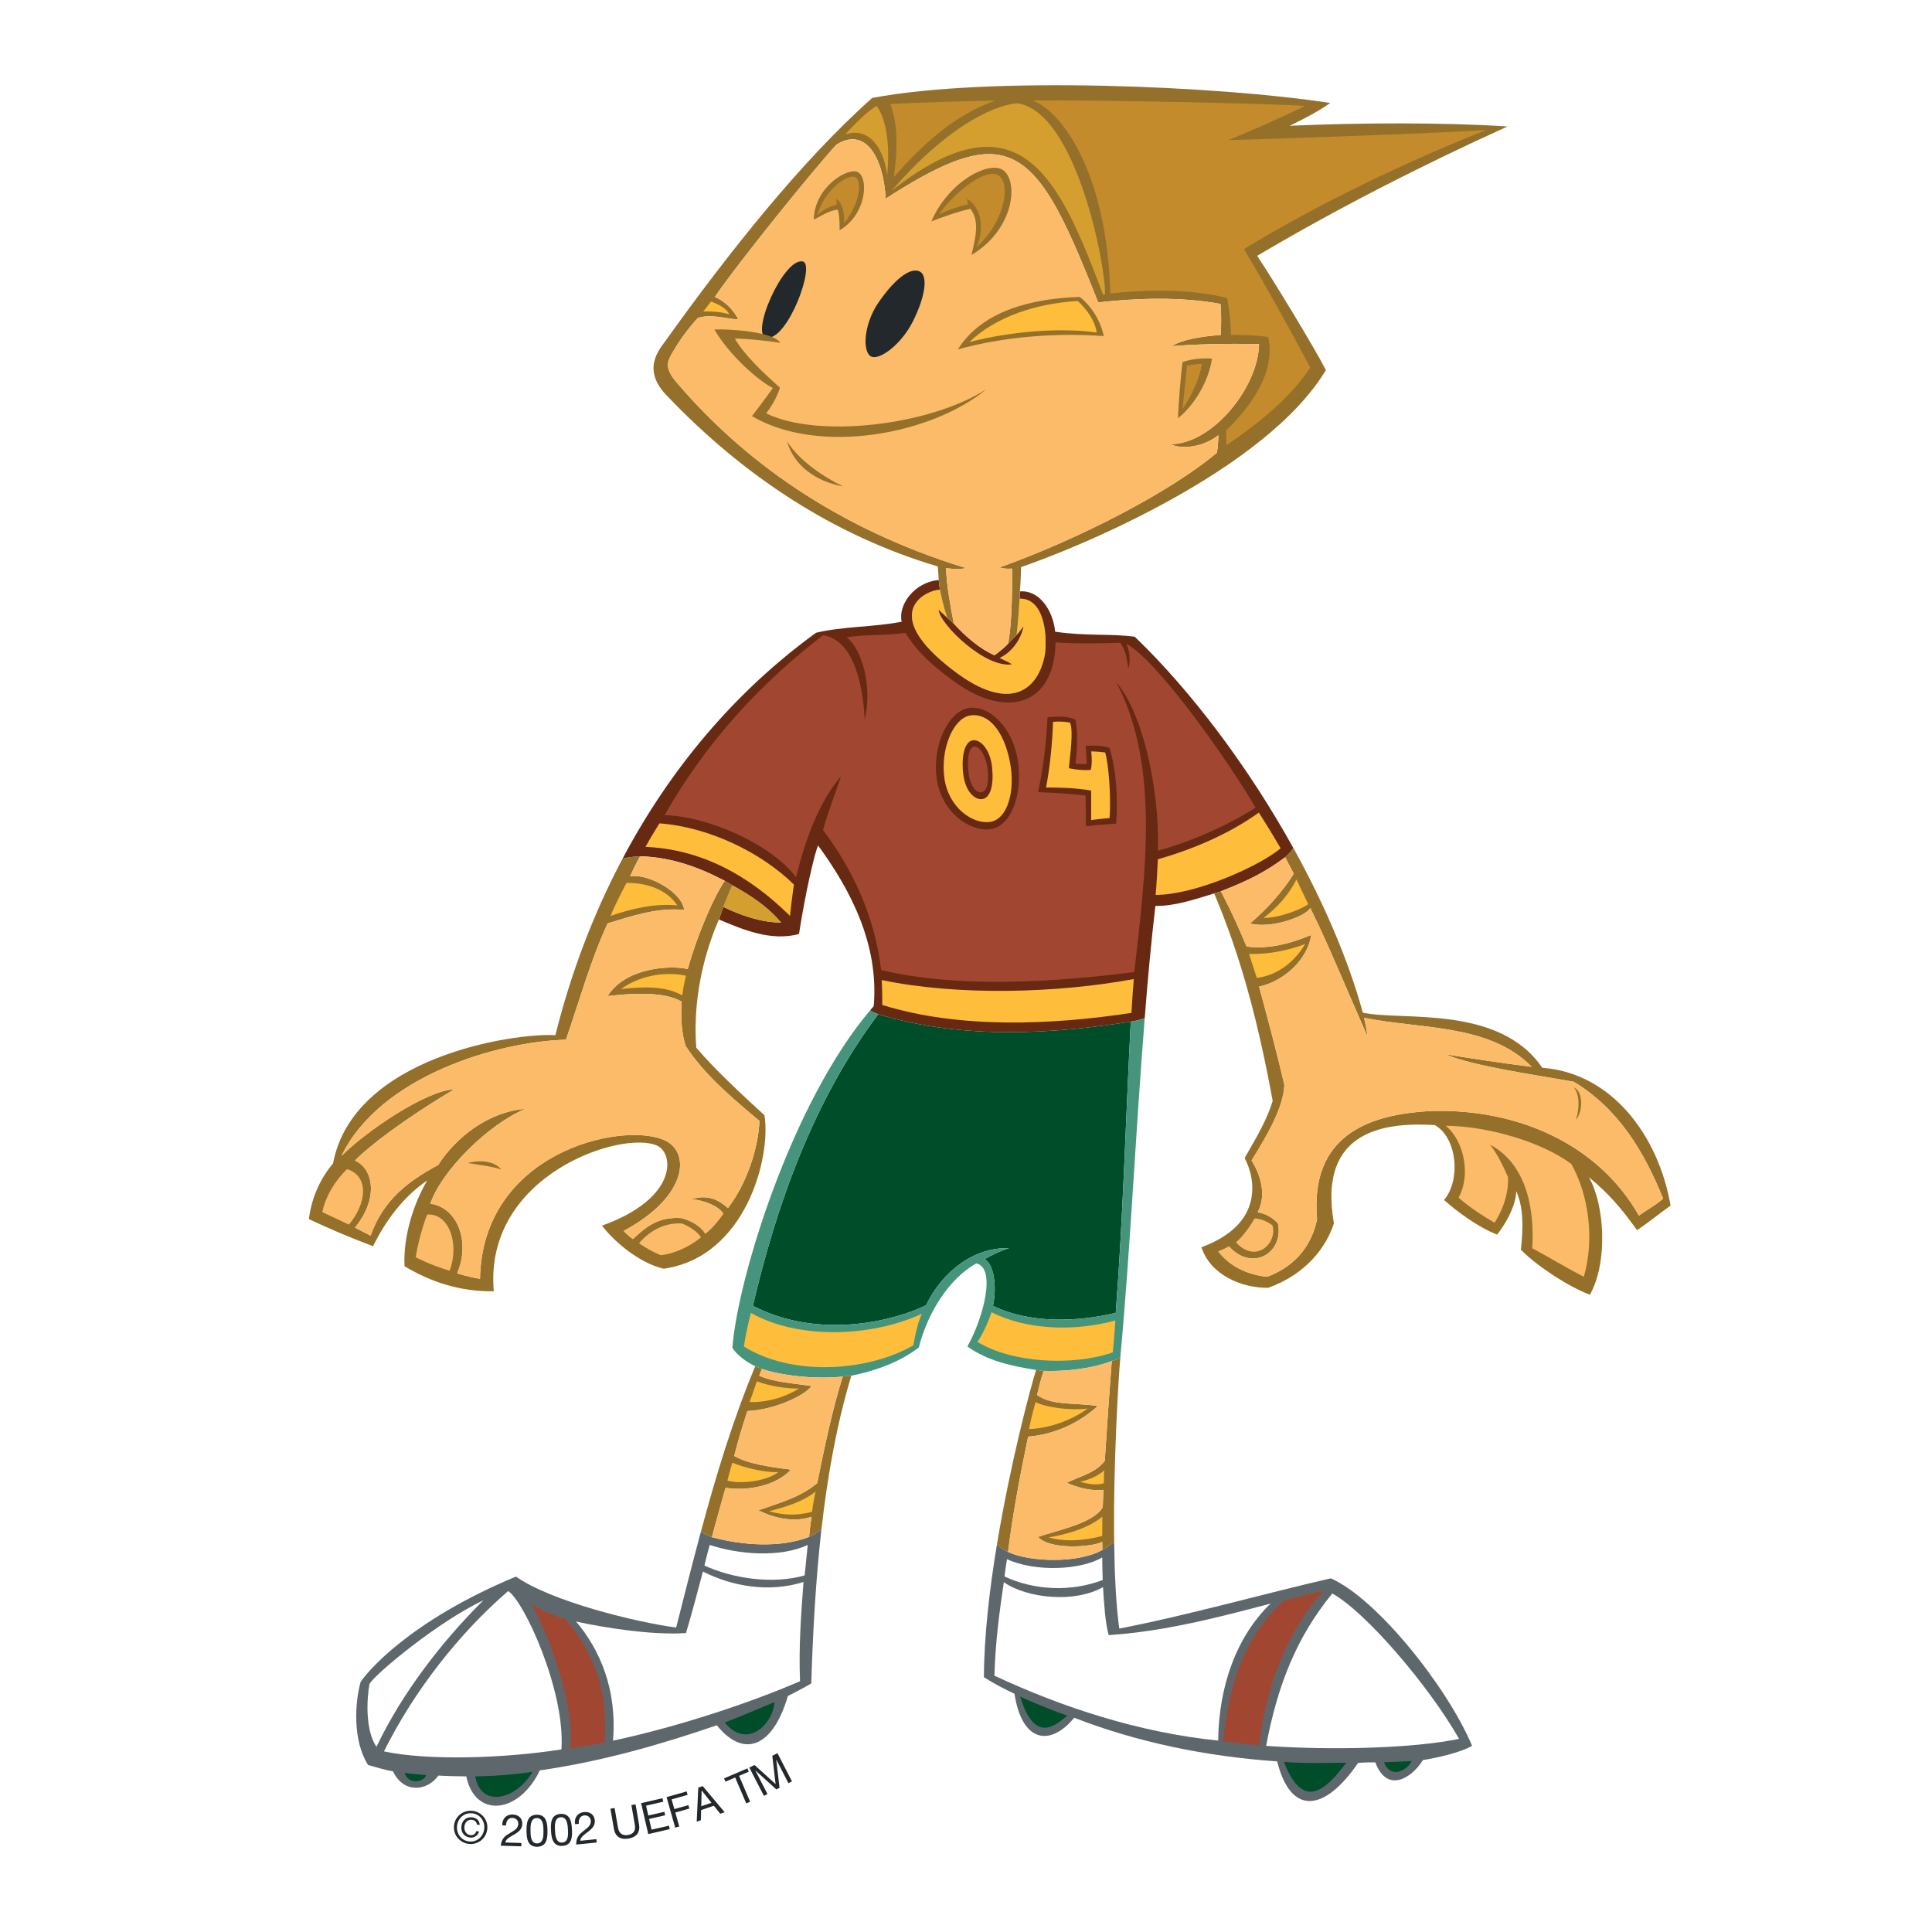 <?xml version="1.0" encoding="utf-8"?>
<!-- Generator: Adobe Illustrator 13.0.0, SVG Export Plug-In . SVG Version: 6.00 Build 14948)  -->
<!DOCTYPE svg PUBLIC "-//W3C//DTD SVG 1.0//EN" "http://www.w3.org/TR/2001/REC-SVG-20010904/DTD/svg10.dtd">
<svg version="1.0" id="Layer_1" xmlns="http://www.w3.org/2000/svg" xmlns:xlink="http://www.w3.org/1999/xlink" x="0px" y="0px"
	 width="192.756px" height="192.756px" viewBox="0 0 192.756 192.756" enable-background="new 0 0 192.756 192.756"
	 xml:space="preserve">
<g>
	<polygon fill-rule="evenodd" clip-rule="evenodd" fill="#FFFFFF" points="0,0 192.756,0 192.756,192.756 0,192.756 0,0 	"/>
	<path fill-rule="evenodd" clip-rule="evenodd" fill="#5E686C" d="M80.708,153.341c-2.902,1.141-6.779,0.817-9.676,0.022v-0.012
		l-0.007,0.002c-0.235-0.082-0.714-0.285-1.098-0.535c-0.858,3.192-1.667,6.406-2.468,9.563c-4.094-0.549-12.477-2.617-15.985-5.087
		c-10.692,4.453-14.917,9.6-15.497,10.522c-0.583,2.093-0.798,5.854,0.747,8.278c0.691,0.201,1.713,0.498,2.487,0.638
		c1.082,2.266,3.443,1.955,4.529,0.416c0,0,0.867,0.061,2.78,0.082c0.879,4.211,5.259,3.759,7.342-0.599
		c6.228-0.902,11.951-2.547,17.656-4.5c2.612,3.262,5.548,2.326,7.09-2.918c1.692-0.861,2.333-1.256,2.333-1.256
		c0.158-5.109,0.443-10.292,1.01-15.371c-0.454,0.392-0.869,0.601-1.236,0.753H80.708L80.708,153.341z"/>
	<path fill-rule="evenodd" clip-rule="evenodd" fill="#FFFFFF" d="M36.87,167.988c-0.266,1.371-0.471,4.6,0.692,6.298
		c2.499-5.299,6.529-10.524,10.668-14.627C43.716,161.792,37.52,166.938,36.87,167.988L36.87,167.988z"/>
	<path fill-rule="evenodd" clip-rule="evenodd" fill="#FFFFFF" d="M50.7,158.74c-4.852,4.181-9.387,9.942-12.389,15.995
		c4.393,0.947,12.047,0.694,17.703-0.197C56.408,168.634,52.244,159.696,50.7,158.74L50.7,158.74z"/>
	<path fill-rule="evenodd" clip-rule="evenodd" fill="#004E29" d="M42.521,177.092c-0.966-0.06-2.159-0.207-2.159-0.207
		C40.767,178.164,42.373,177.766,42.521,177.092L42.521,177.092z"/>
	<path fill-rule="evenodd" clip-rule="evenodd" fill="#004E29" d="M53.141,176.768c-1.792,0.283-3.83,0.431-5.724,0.464
		C47.956,180.387,51.462,179.62,53.141,176.768L53.141,176.768z"/>
	<path fill-rule="evenodd" clip-rule="evenodd" fill="#A14731" d="M52.963,159.988c1.751,2.851,4.544,10.691,3.896,14.46
		c0,0,2.034-0.294,3.469-0.606c0.374-5.319-1.103-8.935-3.908-12.331C54.443,161.014,52.963,159.988,52.963,159.988L52.963,159.988z
		"/>
	<path fill-rule="evenodd" clip-rule="evenodd" fill="#FFFFFF" d="M70.131,156.793c-0.563,2.141-1.061,4.02-1.69,6.136
		c-3.33,0.243-8.25-0.547-10.971-1.149c2.396,2.819,4.108,6.785,3.69,11.885c5.426-1.15,12.609-3.326,18.659-5.928
		c-0.14-3.44,0.108-6.76,0.347-9.902C76.669,158.93,73.014,158.262,70.131,156.793L70.131,156.793z"/>
	<path fill-rule="evenodd" clip-rule="evenodd" fill="#FFFFFF" d="M70.812,154.14c0,0-0.264,0.898-0.531,2.056
		c2.85,1.301,6.801,1.887,9.999,0.985c0.151-1.481,0.309-3.041,0.309-3.041C77.794,155.436,73.67,155.086,70.812,154.14
		L70.812,154.14z"/>
	<path fill-rule="evenodd" clip-rule="evenodd" fill="#004E29" d="M77.269,169.816c0,0-2.792,1.19-4.961,2.044
		C74.605,174.648,77.167,171.9,77.269,169.816L77.269,169.816z"/>
	<path fill-rule="evenodd" clip-rule="evenodd" fill="#004E29" d="M87.624,101.188c-6.445,8.547-10.161,19.053-12.513,29.096
		c6.705,3.456,14.197,1.454,17.273-0.05c1.641-3.405,4.826-5.824,8.285-5.697c-0.852,0.249-1.781,0.703-2.436,1.09
		c0.977,0.54,1.225,2.845,0.838,4.657c3.549,1.755,8.349,1.646,12.248,0.699c0.734-9.631,0.993-19.275,1.497-29.055
		C105.27,103.128,96.152,103.774,87.624,101.188L87.624,101.188z"/>
	<path fill-rule="evenodd" clip-rule="evenodd" fill="#FEBD3B" d="M95.168,66.929c5.482,4.188,8.455,2.063,9.101-1.754
		c0.237-2.255-0.239-5.491-2.537-5.449c0,0-0.147,2.387-0.295,3.619c0.159-0.174,0.302-0.362,0.681-0.863
		c-0.249,1.344-1.191,2.613-2.384,3.161c0.396,0.207,0.946,0.42,1.233,0.635c-2.672,0.451-7.262-4.066-7.326-5.433
		c0.123,0.099,0.529,0.47,0.878,0.815c-0.416-1.113-0.746-2.82-0.746-2.82C92.611,58.803,87.379,61.018,95.168,66.929L95.168,66.929
		z"/>
	<path fill-rule="evenodd" clip-rule="evenodd" fill="#5E686C" d="M109.978,154.639c-2.394,1.365-7.261,1.214-9.399,0.203h-0.007
		c-0.31-0.157-0.803-0.441-1.101-0.784c-0.754,4.52-1.294,9.233-1.306,13.281c1.063,0.664,1.896,1.104,3.051,1.648
		c0.727,4.798,3.512,5.347,5.957,2.396c6.346,2.455,13.101,3.849,20.251,4.354c1.361,5.455,4.729,5.036,8.077,0.147
		c0,0,0.77-0.064,1.719-0.05c1.152,3.13,3.647,1.57,4.739-0.229c1.368-0.229,3.626-0.698,4.913-1.42
		c-2.474-5.889-9.529-14.721-14.103-16.714c-6.547,1.499-14.348,3.716-21.101,5.01c-0.332-2.435-0.469-5.488-0.508-8.646
		c-0.487,0.404-0.953,0.678-1.175,0.803H109.978L109.978,154.639z"/>
	<path fill-rule="evenodd" clip-rule="evenodd" fill="#FFFFFF" d="M110.048,158.343c-2.845,1.636-7.618,1.111-9.896-0.486
		c-0.418,2.848-0.837,5.802-0.938,9.326c6.76,3.155,14.421,5.676,22.325,6.476c0.053-5.398,1.815-10.387,5.229-13.67
		c-5.272,1.395-10.647,2.787-16.152,3.147C110.269,161.985,110.149,159.888,110.048,158.343L110.048,158.343z"/>
	<path fill-rule="evenodd" clip-rule="evenodd" fill="#FFFFFF" d="M110.022,157.636c-0.045-1.02-0.053-2.251-0.053-2.251
		c-2.105,1.254-6.648,1.489-9.496,0.174c0,0-0.084,0.388-0.257,1.726C103.218,158.683,106.876,158.839,110.022,157.636
		L110.022,157.636z"/>
	<path fill-rule="evenodd" clip-rule="evenodd" fill="#004E29" d="M106.493,171.168c-1.766-0.614-3.238-1.229-4.714-1.894
		C103.264,174.148,105.411,172.033,106.493,171.168L106.493,171.168z"/>
	<path fill-rule="evenodd" clip-rule="evenodd" fill="#A14731" d="M125.63,174.134c0.746-6.062,2.665-11.083,6.416-15.436
		c-1.323,0.3-2.606,0.648-3.955,0.991c-3.854,3.548-5.436,8.01-6.072,14.045C123.168,173.89,124.261,174.03,125.63,174.134
		L125.63,174.134z"/>
	<path fill-rule="evenodd" clip-rule="evenodd" fill="#FFFFFF" d="M145.575,173.486c-3.103-5.415-9.348-12.676-12.654-14.502
		c-3.6,4.403-5.467,9.196-6.6,15.202C132.815,174.636,140.916,174.45,145.575,173.486L145.575,173.486z"/>
	<path fill-rule="evenodd" clip-rule="evenodd" fill="#004E29" d="M128.102,175.782c2.156,5.726,4.911,1.704,6.231,0.084
		C132.133,175.885,129.991,175.944,128.102,175.782L128.102,175.782z"/>
	<path fill-rule="evenodd" clip-rule="evenodd" fill="#004E29" d="M140.841,175.704c-0.676,0.023-2.766,0.116-2.766,0.116
		C138.828,177.659,140.53,176.463,140.841,175.704L140.841,175.704z"/>
	<path fill-rule="evenodd" clip-rule="evenodd" fill="#672912" d="M100.968,66.278c-0.287-0.215-0.837-0.428-1.233-0.635
		c1.192-0.548,2.135-1.817,2.384-3.161c-0.379,0.501-0.521,0.689-0.681,0.863v-0.008c-0.026,0.034-0.511,0.523-0.866,0.887v0.003
		c0,0-0.382,0.451-1.356,1.152c-1.469-0.661-2.857-1.849-4.04-3.15h-0.006c0,0-0.353-0.297-0.649-0.57l-0.009-0.017
		c-0.344-0.333-0.746-0.7-0.869-0.798C93.706,62.211,98.296,66.729,100.968,66.278L100.968,66.278z"/>
	<path fill-rule="evenodd" clip-rule="evenodd" fill="#672912" d="M63.86,85.428c3.161,0.1,5.857,1.096,8.449,2.451v0.002
		c0.009,0.007,0.681,0.388,0.755,0.456l0.002-0.006c1.799,0.997,3.453,2.057,4.854,3.702c-1.797,0.043-4.054-0.706-5.754-1.557
		v-0.002c0,0-0.244,0.736-0.44,1.26c2.442,1.048,5.246,2.198,7.989,1.451c0.644-4.147,1.53-7.93,1.899-8.837
		c3.148,4.295,6.102,9.78,5.557,16.037c-0.125,0.13-0.241,0.278-0.363,0.425c0.302,0.185,0.607,0.309,0.816,0.379
		c8.528,2.587,17.639,1.94,25.188,0.74h0.004c0.42-0.059,0.921-0.175,1.392-0.341c0.289-3.76,0.63-7.498,1.065-11.2
		c1.928,0.019,3.962-0.66,5.855-1.25v-0.008c0.195-0.059,0.601-0.157,0.673-0.201h-0.007c2.776-1.079,4.479-1.947,6.421-3.4
		l0.009-0.003c0.21-0.208,0.567-0.503,0.81-0.923c-4.502-8.119-10.236-15.72-15.822-21.078c-2.404-0.323-4.786-0.043-7.94-0.499
		c-0.22-2.225-1.648-4.19-3.517-4.02v-0.011l-0.007,0.013c0,0-0.011,0.452-0.016,0.719c2.298-0.042,2.774,3.194,2.537,5.449
		c-0.646,3.817-3.619,5.942-9.101,1.754c-7.789-5.911-2.557-8.126-1.395-8.089l0.006,0.018c-0.015-0.038-0.09-0.591-0.118-0.988
		c-2.447,0.206-4.091,2.512-3.699,4.156c-2.792,0.551-5.85,0.456-8.541,1.102c-8.164,5.917-14.624,13.69-19.306,22.537
		c0.694-0.165,1.381-0.213,1.739-0.237H63.86L63.86,85.428z"/>
	<path fill-rule="evenodd" clip-rule="evenodd" fill="#47947D" d="M112.812,101.928h0.004c-0.504,9.779-0.763,19.424-1.497,29.055
		c-3.899,0.946-8.699,1.056-12.248-0.699c0.387-1.812,0.139-4.117-0.838-4.657c0.654-0.387,1.584-0.841,2.436-1.09
		c-3.459-0.127-6.645,2.292-8.285,5.697c-3.076,1.504-10.568,3.506-17.273,0.05c2.353-10.043,6.068-20.549,12.513-29.096
		c-0.208-0.07-0.514-0.194-0.816-0.379c-7.803,9.214-13.204,26.702-13.741,33.671c0.478,0.73,1.434,1.433,2.286,1.827
		c0,0,0.488,0.215,0.66,0.276c2.448,0.799,5.823,1.01,8.062,0.759v-0.009c0.267-0.017,0.681-0.052,0.855-0.079h0.006
		c2.335-0.452,4.883-1.373,6.735-2.819c0.849-3.352,2.931-6.805,5.73-8.383c2,0.421,0.75,5.378-0.883,8.284
		c2.002,1.451,4.451,1.958,6.857,2.347c0.455,0.063,0.739,0.09,0.746,0.096v-0.006c2.092,0.073,4.752-0.189,6.801-0.985v0.003
		l0.007-0.016c0.314-0.085,0.583-0.148,0.845-0.334c1.025-11.138,1.53-22.574,2.436-33.854c-0.471,0.166-0.972,0.282-1.392,0.341
		H112.812L112.812,101.928z"/>
	<path fill-rule="evenodd" clip-rule="evenodd" fill="#22282C" d="M47.128,180.67c0.9,0.09,1.582,0.878,1.486,1.809
		c-0.097,0.949-0.924,1.581-1.824,1.489c-0.903-0.092-1.59-0.88-1.493-1.827C45.392,181.209,46.224,180.575,47.128,180.67
		L47.128,180.67z M46.816,183.726c0.762,0.078,1.415-0.472,1.499-1.277c0.08-0.786-0.448-1.459-1.211-1.537
		c-0.773-0.079-1.426,0.475-1.506,1.259C45.515,182.977,46.043,183.646,46.816,183.726L46.816,183.726z M47.801,182.725
		c-0.137,0.42-0.486,0.651-0.892,0.609c-0.595-0.061-0.935-0.533-0.875-1.111c0.06-0.586,0.465-0.968,1.068-0.905
		c0.419,0.042,0.739,0.308,0.76,0.755l-0.277-0.027c-0.023-0.254-0.213-0.455-0.503-0.486c-0.437-0.044-0.705,0.264-0.749,0.688
		c-0.041,0.415,0.181,0.802,0.601,0.845c0.29,0.03,0.517-0.139,0.583-0.394L47.801,182.725L47.801,182.725z"/>
	<path fill-rule="evenodd" clip-rule="evenodd" fill="#22282C" d="M50.108,182.115c-0.011-0.639,0.38-1.101,1.044-1.081
		c0.55,0.016,0.974,0.348,0.957,0.933c-0.017,0.555-0.398,0.821-0.795,1.055c-0.401,0.227-0.819,0.414-0.907,0.803l1.614,0.049
		l-0.01,0.333l-2.052-0.063c0.084-0.742,0.469-0.997,0.92-1.259c0.542-0.312,0.818-0.499,0.831-0.932
		c0.01-0.343-0.257-0.576-0.591-0.585c-0.438-0.016-0.637,0.383-0.635,0.76L50.108,182.115L50.108,182.115z"/>
	<path fill-rule="evenodd" clip-rule="evenodd" fill="#22282C" d="M53.556,181.057c0.983-0.014,1.057,0.891,1.065,1.585
		c0.009,0.692-0.042,1.599-1.026,1.61c-0.983,0.012-1.058-0.891-1.065-1.583C52.521,181.973,52.571,181.068,53.556,181.057
		L53.556,181.057z M53.591,183.919c0.644-0.008,0.638-0.805,0.631-1.274c-0.006-0.467-0.021-1.264-0.663-1.257
		c-0.643,0.009-0.638,0.808-0.631,1.273C52.934,183.13,52.948,183.929,53.591,183.919L53.591,183.919z"/>
	<path fill-rule="evenodd" clip-rule="evenodd" fill="#22282C" d="M55.929,180.975c0.983-0.056,1.095,0.844,1.134,1.54
		c0.038,0.688,0.027,1.596-0.956,1.651c-0.982,0.055-1.096-0.845-1.134-1.535C54.934,181.936,54.944,181.029,55.929,180.975
		L55.929,180.975z M56.088,183.834c0.643-0.036,0.602-0.834,0.576-1.303c-0.026-0.466-0.075-1.262-0.718-1.226
		c-0.641,0.037-0.601,0.834-0.574,1.299C55.398,183.073,55.447,183.869,56.088,183.834L56.088,183.834z"/>
	<path fill-rule="evenodd" clip-rule="evenodd" fill="#22282C" d="M57.373,182c-0.095-0.631,0.234-1.142,0.895-1.209
		c0.547-0.055,1.011,0.221,1.07,0.803c0.055,0.552-0.289,0.866-0.652,1.148c-0.368,0.277-0.759,0.517-0.794,0.912l1.606-0.16
		l0.033,0.331l-2.043,0.205c-0.012-0.748,0.336-1.051,0.75-1.368c0.497-0.38,0.746-0.602,0.703-1.032
		c-0.033-0.341-0.33-0.539-0.661-0.506c-0.436,0.045-0.581,0.465-0.53,0.837L57.373,182L57.373,182z"/>
	<path fill-rule="evenodd" clip-rule="evenodd" fill="#22282C" d="M63.756,182.013c0.136,0.786-0.241,1.279-1.019,1.415
		c-0.802,0.141-1.344-0.149-1.489-0.979l-0.346-1.991l0.415-0.073l0.347,1.99c0.096,0.552,0.463,0.799,1.013,0.703
		c0.524-0.093,0.76-0.443,0.665-0.993l-0.348-1.991l0.415-0.075L63.756,182.013L63.756,182.013z"/>
	<polygon fill-rule="evenodd" clip-rule="evenodd" fill="#22282C" points="63.965,179.899 66.096,179.409 66.174,179.755 
		64.456,180.152 64.682,181.134 66.286,180.764 66.364,181.109 64.761,181.478 65.008,182.545 66.739,182.146 66.82,182.491 
		64.677,182.985 63.965,179.899 	"/>
	<polygon fill-rule="evenodd" clip-rule="evenodd" fill="#22282C" points="66.506,179.298 68.507,178.732 68.603,179.074 
		67.006,179.524 67.281,180.494 68.68,180.099 68.776,180.44 67.376,180.835 67.771,182.229 67.364,182.346 66.506,179.298 	"/>
	<path fill-rule="evenodd" clip-rule="evenodd" fill="#22282C" d="M69.669,178.349l0.44-0.149l2.186,2.604l-0.44,0.149l-0.633-0.794
		l-1.269,0.43l-0.03,1.017l-0.412,0.14L69.669,178.349L69.669,178.349z M69.965,180.209l1.017-0.344l-0.974-1.229L70,178.638
		L69.965,180.209L69.965,180.209z"/>
	<polygon fill-rule="evenodd" clip-rule="evenodd" fill="#22282C" points="73.349,177.342 72.379,177.756 72.24,177.431 
		74.567,176.434 74.708,176.76 73.736,177.175 74.841,179.76 74.455,179.926 73.349,177.342 	"/>
	<polygon fill-rule="evenodd" clip-rule="evenodd" fill="#22282C" points="74.764,176.357 75.277,176.093 77.381,177.999 
		77.055,175.177 77.566,174.913 79.016,177.727 78.662,177.908 77.456,175.568 77.447,175.572 77.775,178.366 77.456,178.531 
		75.371,176.642 75.362,176.646 76.57,178.987 76.214,179.171 74.764,176.357 	"/>
	<path fill-rule="evenodd" clip-rule="evenodd" fill="#95702A" d="M71.033,153.352c0.447-1.713,0.899-3.265,1.354-4.912
		c2.133,0.345,4.992-0.166,6.534-1.815c-2.072-0.249-4.385-0.598-5.667-1.368c0.444-1.73,0.731-2.683,1.31-4.474
		c2.706-0.12,5.717-1.538,6.406-2.493c-1.713-0.288-3.635-0.342-5.222-1.035c0.113-0.312,0.261-0.642,0.265-0.671
		c-0.171-0.062-0.66-0.276-0.66-0.276c-2.206,5.267-3.91,10.873-5.424,16.512c0.384,0.25,0.863,0.453,1.098,0.535L71.033,153.352
		L71.033,153.352z"/>
	<path fill-rule="evenodd" clip-rule="evenodd" fill="#95702A" d="M84.074,137.333v0.009l0.011-0.009
		c-0.972,3.036-1.82,6.986-2.547,10.632c-1.71,1.45-3.918,2.021-5.871,2.717c1.454,0.75,3.501,1.258,5.303,0.649
		c-0.104,0.654-0.185,1.314-0.247,2.004l-0.014,0.006h0.009c0.367-0.152,0.782-0.361,1.236-0.753
		c0.599-5.302,1.52-10.484,2.982-15.334h-0.006C84.754,137.281,84.341,137.316,84.074,137.333L84.074,137.333z"/>
	<path fill-rule="evenodd" clip-rule="evenodd" fill="#FCBB69" d="M76.012,136.583c0,0-0.141,0.352-0.265,0.671
		c1.587,0.693,3.508,0.747,5.222,1.035c-0.689,0.955-3.701,2.373-6.406,2.493c-0.578,1.791-0.866,2.743-1.31,4.474
		c1.281,0.771,3.594,1.119,5.667,1.368c-1.542,1.649-4.401,2.16-6.534,1.815c-0.454,1.647-0.915,3.201-1.354,4.924
		c2.902,0.795,6.783,1.118,9.689-0.028c0.062-0.689,0.143-1.35,0.247-2.004c-1.802,0.608-3.849,0.101-5.303-0.649
		c1.953-0.695,4.161-1.267,5.871-2.717c0.728-3.646,1.575-7.596,2.547-10.632C81.857,137.593,78.469,137.382,76.012,136.583
		L76.012,136.583z"/>
	<path fill-rule="evenodd" clip-rule="evenodd" fill="#FEBD3B" d="M77.657,146.876c-1.533,0.042-3.465-0.485-4.59-0.944
		c0,0-0.275,0.868-0.495,1.796C74.183,148.124,76.625,147.688,77.657,146.876L77.657,146.876z"/>
	<path fill-rule="evenodd" clip-rule="evenodd" fill="#FEBD3B" d="M75.512,137.817c-0.266,0.78-0.45,1.32-0.725,2.069
		c1.724,0.04,3.486-0.45,4.928-1.352C78.486,138.539,76.891,138.33,75.512,137.817L75.512,137.817z"/>
	<path fill-rule="evenodd" clip-rule="evenodd" fill="#FEBD3B" d="M81.019,150.836c0.111-0.944,0.352-2.037,0.352-2.037
		c-1.248,1.049-3.069,1.563-4.651,1.981C78.274,151.188,79.473,151.235,81.019,150.836L81.019,150.836z"/>
	<path fill-rule="evenodd" clip-rule="evenodd" fill="#95702A" d="M100.571,154.842h0.007l-0.007-0.01
		c0.493-3.898,1.184-7.541,2.005-11.496c2.669-0.218,5.147-1.398,6.939-3.054c-1.993-0.35-4.538,0-6.044-1.102
		c0.331-1.481,0.642-2.377,0.648-2.402c-0.007-0.006-0.291-0.032-0.746-0.096c-0.564,1.761-2.551,9.245-3.903,17.375
		C99.769,154.4,100.262,154.685,100.571,154.842L100.571,154.842z"/>
	<path fill-rule="evenodd" clip-rule="evenodd" fill="#95702A" d="M110.921,135.79c-0.247,3.224-0.479,6.523-0.696,9.944
		c-0.857,1.2-2.534,1.57-3.801,2.202c1.054,0.463,2.41,0.862,3.661,0.705c0,0-0.038,0.936-0.062,1.723
		c-0.859,1.603-4.584,2.317-6.454,2.971c1.15,1.348,5.486,1.012,6.402,0.497l0.007,0.807h0.009c0.222-0.125,0.688-0.398,1.175-0.803
		c-0.107-8.214,0.497-17.164,0.587-18.076c0.003-0.107,0.013-0.212,0.024-0.319c-0.262,0.186-0.53,0.249-0.845,0.334L110.921,135.79
		L110.921,135.79z"/>
	<path fill-rule="evenodd" clip-rule="evenodd" fill="#FCBB69" d="M109.978,154.639l-0.008-0.807
		c-0.915,0.515-5.251,0.851-6.401-0.497c1.87-0.653,5.595-1.368,6.454-2.971c0.025-0.787,0.063-1.723,0.063-1.723
		c-1.252,0.157-2.608-0.242-3.663-0.705c1.268-0.632,2.944-1.002,3.802-2.202c0.217-3.421,0.449-6.729,0.696-9.947
		c-2.049,0.796-4.709,1.059-6.801,0.985c0,0-0.312,0.907-0.648,2.408c1.506,1.102,4.051,0.752,6.044,1.102
		c-1.792,1.655-4.271,2.836-6.939,3.054c-0.821,3.955-1.512,7.598-2.005,11.496C102.702,155.853,107.584,156.009,109.978,154.639
		L109.978,154.639z"/>
	<path fill-rule="evenodd" clip-rule="evenodd" fill="#FEBD3B" d="M103.321,139.887c0,0-0.411,1.373-0.651,2.697
		c2.153-0.101,4.244-0.902,5.85-2.046C106.62,140.733,104.383,140.421,103.321,139.887L103.321,139.887z"/>
	<path fill-rule="evenodd" clip-rule="evenodd" fill="#FEBD3B" d="M109.97,153.233c0.008-1.192,0.008-1.909,0.008-1.909
		c-1.543,1.254-3.801,1.795-5.36,2.06C106.317,153.886,108.369,153.681,109.97,153.233L109.97,153.233z"/>
	<path fill-rule="evenodd" clip-rule="evenodd" fill="#FEBD3B" d="M110.126,147.98c0.021-0.956,0.042-1.292,0.042-1.292
		c-0.563,0.541-1.531,0.963-2.402,1.14C108.323,148.02,109.422,148.234,110.126,147.98L110.126,147.98z"/>
	<path fill-rule="evenodd" clip-rule="evenodd" fill="#FEBD3B" d="M98.925,130.916c-0.381,1.129-0.894,2.211-1.408,2.965
		c3.41,2.081,9.397,2.451,13.506,1.053c0.127-1.232,0.255-3.19,0.255-3.19C107.269,132.851,102.423,132.715,98.925,130.916
		L98.925,130.916z"/>
	<path fill-rule="evenodd" clip-rule="evenodd" fill="#FEBD3B" d="M74.917,130.982c-0.261,1.021-0.497,2.059-0.702,3.354
		c4.661,2.945,12.155,2.596,16.901-0.103c0.222-1.148,0.428-2.18,0.853-3.15C86.715,133.486,79.473,133.592,74.917,130.982
		L74.917,130.982z"/>
	<path fill-rule="evenodd" clip-rule="evenodd" fill="#FEBD3B" d="M87.967,97.781c0.068,0.97,0.056,2.483,0.056,2.483
		c7.7,2.402,16.96,1.998,24.865,0.792c0.101-1.887,0.234-3.376,0.234-3.376C105.52,99.083,95.662,99.38,87.967,97.781L87.967,97.781
		z"/>
	<path fill-rule="evenodd" clip-rule="evenodd" fill="#FEBD3B" d="M64.398,84.493c5.697,0.247,10.42,2.935,14.419,6.888
		c0.162-1.565,0.394-3.129,0.394-3.129c-3.303-3.25-8.571-5.755-13.421-6.105C65.791,82.147,64.88,83.599,64.398,84.493
		L64.398,84.493z"/>
	<path fill-rule="evenodd" clip-rule="evenodd" fill="#D49F2E" d="M73.067,88.331c0,0-0.463,1.035-0.9,2.146
		c1.7,0.851,3.957,1.6,5.754,1.557C76.52,90.387,74.866,89.327,73.067,88.331L73.067,88.331z"/>
	<path fill-rule="evenodd" clip-rule="evenodd" fill="#FEBD3B" d="M125.598,81.072c-3.005,2.149-6.661,3.695-10.078,4.657
		c-0.037,0.824-0.131,2.562-0.22,3.555c4.082,0.003,10.574-3.005,12.469-4.652C126.81,82.973,125.598,81.072,125.598,81.072
		L125.598,81.072z"/>
	<path fill-rule="evenodd" clip-rule="evenodd" fill="#A14731" d="M115.525,84.876c3.371-0.934,6.799-2.441,9.741-4.294
		c-2.869-4.931-9.878-14.771-12.899-16.354c0.271,0.588,0.491,1.542,0.204,2.501c-0.188-1.324-0.302-1.852-0.799-2.602
		c-2.148,0.066-4.289,0.11-6.461-0.035c-0.091,6.352-5.036,7.877-10.604,3.538c-1.663-1.228-3.149-2.53-4.374-4.489
		c-2.005,0.297-3.918,0.135-5.86,0.438c1.682,1.341,2.545,5.251,1.796,8.202c-0.143-2.867-0.887-7.897-4.153-8.405
		C75.814,68.228,70.42,74.081,66.31,81.327c4.306,0.103,10.667,2.901,13.111,6.198c0.908-3.647,2.198-7.393,4.497-10.093
		c-0.599,1.796-1.302,3.552-1.801,5.392c2.926,3.849,5.172,8.624,5.796,13.958c7.711,1.842,17.408,1.204,25.257,0.199
		c1.08-9.605,2.604-20.604-1.801-28.904C113.831,70.806,115.713,78.342,115.525,84.876L115.525,84.876z"/>
	<path fill-rule="evenodd" clip-rule="evenodd" fill="#672912" d="M108.312,74.42c0,0,0.115,1.125,0.099,1.798
		c-0.604,0.067-1.104-0.046-1.104-0.046c0.218-1.752,0.197-3.205,0-4.354c-0.781-0.424-2.073-0.333-2.801-0.249
		c-0.103,2.5-0.427,5.111-0.937,7.463c1.8,0.063,2.932,0.151,4.742,0.336c0,0.899,0.031,2.111,0.031,3.058
		c0,0,1.781-0.175,3.02-0.255c0.194-2.556,0-5.325-0.659-7.557C109.809,74.268,108.312,74.42,108.312,74.42L108.312,74.42z"/>
	<path fill-rule="evenodd" clip-rule="evenodd" fill="#FEBD3B" d="M108.864,74.968c0,0,0.163,1.016-0.036,1.841
		c-1.056,0.104-2.184-0.167-2.184-0.167c0.086-1.117,0.49-3.702,0.11-4.554c0,0-0.835-0.158-1.693-0.069
		c-0.066,2.025-0.293,4.474-0.698,6.55c1.599,0,2.881,0.04,4.501,0.3c0,0.956,0,1.951,0,2.951c0,0,1.002-0.142,1.84-0.201
		c0.153-2.15-0.087-5.365-0.442-6.548C109.533,74.968,108.864,74.968,108.864,74.968L108.864,74.968z"/>
	<path fill-rule="evenodd" clip-rule="evenodd" fill="#672912" d="M96.676,70.634c-1.996,0.285-3.701,3.656-3.216,7.071
		c0.493,3.416,3.368,5.31,5.374,5.02c1.995-0.282,3.22-3.336,2.729-6.758C101.069,72.549,98.683,70.345,96.676,70.634L96.676,70.634
		z M98.541,76.813c0.13,1.367-0.086,2.119-0.613,2.232c-0.527,0.117-1.19-0.698-1.308-2.068c-0.133-1.375,0.032-2.375,0.561-2.489
		C97.713,74.373,98.408,75.441,98.541,76.813L98.541,76.813z"/>
	<path fill-rule="evenodd" clip-rule="evenodd" fill="#FEBD3B" d="M96.835,71.373c-1.728,0.248-3.028,3.353-2.609,6.292
		c0.421,2.943,2.837,4.587,4.555,4.337c1.722-0.241,2.547-3.04,1.986-5.956C100.143,72.819,98.557,71.125,96.835,71.373
		L96.835,71.373z M98.038,79.718c-0.785,0.146-1.757-0.777-1.94-2.539c-0.198-1.768,0.145-3.167,0.932-3.314
		c0.785-0.147,1.76,0.907,1.949,2.672C99.169,78.3,98.824,79.568,98.038,79.718L98.038,79.718z"/>
	<path fill-rule="evenodd" clip-rule="evenodd" fill="#95702A" d="M33.23,116.069c-1.19,1.419-2.122,3.266-2.413,5.562
		c2.159,1.019,4.201,1.867,6.402,2.705c1.255-2.564,3.044-4.956,5.4-6.556c-1.338,2.265-2.41,5.576-2.258,8.552
		c2.66,1.603,5.607,2.55,8.906,2.497c-1.029-11.623,12.849-16.125,16.302-14.523c1.703,0.79,2.052,5.268-5.505,7.975
		c1.077,1.447,3.608,3.701,6.142,4.3c8.259-1.163,10.749-11.25,10.063-15.315c-2.378-2.178-4.936-4.55-6.799-6.735
		c-0.449-5.833,1.343-10.707,2.257-12.804v0.007c0.197-0.524,0.44-1.26,0.44-1.26c0.437-1.091,0.874-2.103,0.897-2.137
		c-0.074-0.068-0.746-0.449-0.755-0.456c-1.208,1.767-2.84,5.705-3.694,8.801c-1.889-0.435-6.292-0.073-7.993,2.697
		c2.037-0.23,5.494-0.548,7.391,0.554c-0.102,1.466-0.029,3.158,0.393,4.428c1.939,2.936,4.564,5.121,7.361,7.471
		c-0.101,2.708-1.254,6.249-3.141,8.696c-0.754-0.66-1.835-1.433-3.612-0.895c1.237,0.151,2.595,0.63,3.153,1.446
		c-0.606,0.861-1.134,1.468-1.798,2.005c-0.443-0.749-1.367-1.276-2.356-1.555c-2.371-0.166-3.562,0.889-4.866,2.088
		c-0.621-0.429-0.918-0.813-0.918-0.813c6.469-3.459,6.727-7.996,3.938-9.105c-4.43-1.787-18.045,1.397-18.278,13.887
		c-1.13-0.17-2.275-0.55-2.275-0.55c1.351-3.17,0.007-6.597-2.682-6.94c1.159-3.372,5.873-7.969,9.489-9.466
		c-3.643,0.274-6.906,2.801-8.705,5.6c-2.949,1.604-5.437,3.404-6.742,7.049l-1.556-0.798c2.383-2.922,1.842-5.87,0-6.689
		c1.25-1.311,4.824-4.087,9.893-7.106c-2.777,0.1-8.764,4.152-11.243,6.646c3.844-7.958,15.558-11.417,22.398-11.599
		c1.349-3.901,2.452-7.899,4.156-11.604c2.442-0.748,4.947-1.599,7.641-1.348c-0.201-1.752-3.546-3.646-5.395-3.354
		c0.475-1.064,0.987-1.986,0.992-2h-0.004c-0.358,0.024-1.045,0.072-1.739,0.237c-2.93,5.517-5.167,11.452-6.706,17.616
		C51.334,103.033,35.245,105.418,33.23,116.069L33.23,116.069z"/>
	<path fill-rule="evenodd" clip-rule="evenodd" fill="#FCBB69" d="M34.629,116.64c-1.318,1.275-2.188,2.864-2.471,4.294
		c0,0,1.413,0.673,2.652,1.245C36.58,120.096,36.86,117.344,34.629,116.64L34.629,116.64z"/>
	<path fill-rule="evenodd" clip-rule="evenodd" fill="#FCBB69" d="M63.86,85.428c0,0-0.506,0.933-0.992,2
		c1.848-0.293,5.194,1.601,5.395,3.354c-2.694-0.251-5.199,0.6-7.641,1.348c-1.704,3.705-2.807,7.702-4.156,11.604
		c-6.841,0.182-18.555,3.641-22.398,11.599c2.479-2.494,8.466-6.547,11.243-6.646c-5.069,3.02-8.643,5.796-9.893,7.106
		c1.842,0.819,2.383,3.768,0,6.689l1.556,0.798c1.305-3.645,3.793-5.445,6.742-7.049c1.799-2.799,5.062-5.325,8.705-5.6
		c-3.616,1.497-8.33,6.094-9.489,9.466c2.689,0.344,4.033,3.771,2.682,6.94c0,0,1.146,0.38,2.275,0.55
		c0.232-12.489,13.848-15.674,18.278-13.887c2.788,1.109,2.531,5.646-3.938,9.105c0,0,0.298,0.385,0.918,0.813
		c1.304-1.199,2.496-2.254,4.866-2.088c0.989,0.278,1.913,0.806,2.356,1.555c0.664-0.537,1.192-1.144,1.798-2.005
		c-0.558-0.816-1.916-1.295-3.153-1.446c1.777-0.538,2.858,0.234,3.612,0.895c1.886-2.447,3.04-5.988,3.141-8.696
		c-2.796-2.35-5.421-4.535-7.361-7.471c-0.422-1.27-0.495-2.962-0.393-4.428c-1.897-1.102-5.354-0.784-7.391-0.554
		c1.701-2.77,6.104-3.132,7.993-2.697c0.854-3.097,2.486-7.042,3.694-8.804C69.718,86.524,67.021,85.528,63.86,85.428L63.86,85.428z
		"/>
	<path fill-rule="evenodd" clip-rule="evenodd" fill="#FCBB69" d="M42.62,121.18c0,0-0.762,1.876-1.148,4.252
		c0,0,1.407,0.767,3.387,1.351C45.88,124.067,44.775,121.004,42.62,121.18L42.62,121.18z"/>
	<path fill-rule="evenodd" clip-rule="evenodd" fill="#FEBD3B" d="M67.569,90.328c-1.006-1.548-3.053-2.288-5.063-2.234
		c0,0-1.048,1.938-1.594,3.292C63.064,90.635,65.293,90.126,67.569,90.328L67.569,90.328z"/>
	<path fill-rule="evenodd" clip-rule="evenodd" fill="#FEBD3B" d="M61.969,98.676c1.828-0.191,4.341-0.406,6.094,0.643
		c0.128-0.976,0.378-1.975,0.378-1.975C66.093,96.849,63.59,97.479,61.969,98.676L61.969,98.676z"/>
	<path fill-rule="evenodd" clip-rule="evenodd" fill="#FCBB69" d="M68.06,122.071c-1.92-0.148-3.462,0.947-4.303,1.971
		c0,0,0.972,0.706,2.16,1.188c1.289-0.116,2.924-0.857,4.018-1.776C69.464,122.629,68.06,122.071,68.06,122.071L68.06,122.071z"/>
	<path fill-rule="evenodd" clip-rule="evenodd" fill="#95702A" d="M46.666,116.032c1.093,0.197,2.293,0.297,3.353,0.648
		C49.268,115.78,47.758,115.732,46.666,116.032L46.666,116.032z"/>
	<path fill-rule="evenodd" clip-rule="evenodd" fill="#95702A" d="M128.225,85.524l-0.009,0.003
		c0.464,0.863,0.861,1.646,0.861,1.646c-1.106,1.785-2.756,3.608-4.36,4.956c2.129,0.596,5.691-0.76,6.006-1.546
		c1.979,4.029,3.283,7.336,5.699,12.797c-0.041-0.643-0.332-1.832-0.332-1.832c5.644,1.146,12.518,0.586,16.729,4.886
		c-2.771-0.338-6.194-0.853-8.601-1.251c2.719,1.188,8.951,2.052,12.804,2.751c4.453,2.696,7.004,6.943,8.904,11.646
		c-0.754,0.701-1.697,1.155-2.406,1.707c-4.051-7.144-12.105-10.689-20.677-10.441c-6.423,0.303-12.164,2.521-11.439,10.806
		c-0.464,2.299-1.917,4.604-4.983,5.733c-1.896-0.199-3.666-0.974-4.865-2.522c0,0,0.591-0.225,1.065-0.504
		c2.296,2.539,5.459,0.697,4.892-2.274c-0.439-0.553-1.299-1.04-2.037-1.135c1.01-1.869,0.113-4.031-0.607-5.168
		c1.767-2.823,3.165-5.385,3.275-7.526c-0.701-3.051-1.723-6.872-2.527-9.823c2.407-0.498,4.85-2.65,5.201-5.151
		c-1.94,0.804-4.149,1.454-6.442,1.155c-1.47-3.531-2.556-5.476-2.572-5.506c-0.072,0.044-0.478,0.142-0.673,0.201v0.008
		l0.003-0.008c2.803,6.601,4.512,13.437,5.84,20.702c-0.545,1.819-1.509,3.477-2.798,5.7c1.066,1.997,1.994,6.589-4.31,8.902
		c0.905,2.805,4.076,4.076,6.661,4.052c3.844-1.389,5.816-4.117,6.556-6.438c-1.678-9.557,5.477-10.067,10.062-9.803
		c2.233,1.244,2.621,5.451,0.931,7.481c1.359,1.198,3.393,2.709,5.295,3.45c1.992-2.606,1.904-4.347,1.904-4.347
		c0.748,1.698,0.697,3.65,0.464,5.853c1.382,1.436,4.534,3.598,6.888,4.498c1.846-3.347,1.442-9.048-0.107-11.74
		c2.004,1.674,3.136,2.972,4.808,5.29c1.199-0.799,2.146-1.6,3.345-2.45c-1.214-7.018-5.896-13.239-12.798-13.748
		c-4.312-6.329-14.02-4.656-17.906-5.5c-1.47-5.362-3.93-11.014-6.931-16.431C128.792,85.021,128.435,85.316,128.225,85.524
		L128.225,85.524z"/>
	<path fill-rule="evenodd" clip-rule="evenodd" fill="#FCBB69" d="M157.021,107.934c-3.853-0.699-10.085-1.563-12.804-2.751
		c2.406,0.398,5.829,0.913,8.601,1.251c-4.211-4.3-11.085-3.74-16.729-4.886c0,0,0.291,1.189,0.332,1.832
		c-2.416-5.461-3.721-8.768-5.699-12.797c-0.314,0.786-3.877,2.142-6.006,1.546c1.604-1.348,3.254-3.171,4.36-4.956
		c0,0-0.397-0.783-0.861-1.646c-1.942,1.453-3.645,2.321-6.421,3.4c0,0,1.098,1.951,2.579,5.506
		c2.293,0.299,4.502-0.351,6.442-1.155c-0.352,2.501-2.794,4.653-5.201,5.151c0.805,2.951,1.826,6.772,2.527,9.823
		c-0.11,2.142-1.509,4.703-3.275,7.526c0.721,1.137,1.617,3.299,0.607,5.168c0.738,0.095,1.598,0.582,2.037,1.135
		c0.567,2.972-2.596,4.813-4.892,2.274c-0.475,0.279-1.065,0.504-1.065,0.504c1.199,1.549,2.969,2.323,4.865,2.522
		c3.066-1.129,4.52-3.435,4.983-5.733c-0.725-8.284,5.017-10.503,11.439-10.806c8.571-0.248,16.626,3.298,20.677,10.441
		c0.709-0.552,1.652-1.006,2.406-1.707C164.025,114.877,161.475,110.63,157.021,107.934L157.021,107.934z"/>
	<path fill-rule="evenodd" clip-rule="evenodd" fill="#FCBB69" d="M126.955,122.255c0,0-0.81-0.658-1.782-0.692
		c-0.236,0.437-1.063,1.717-1.86,2.387C125.326,126.15,127.469,124.005,126.955,122.255L126.955,122.255z"/>
	<path fill-rule="evenodd" clip-rule="evenodd" fill="#FEBD3B" d="M130.22,94.179c-1.551,0.599-3.553,1.051-5.596,0.996
		c0,0,0.461,1.48,0.769,2.389C127.489,97.321,129.226,95.88,130.22,94.179L130.22,94.179z"/>
	<path fill-rule="evenodd" clip-rule="evenodd" fill="#FEBD3B" d="M126.074,91.576c0.987,0.06,3.201-0.533,4.451-1.364
		c0,0-0.7-1.447-1.173-2.466C128.581,89.242,127.512,90.476,126.074,91.576L126.074,91.576z"/>
	<path fill-rule="evenodd" clip-rule="evenodd" fill="#FCBB69" d="M144.235,112.317c1.787,1.427,2.567,4.871,1.287,7.166
		c0,0,1.251,1.178,3.592,2.506c1.569-2.442,1.339-4.561,1.339-4.561c-0.567-1.288-1.12-2.38-1.795-3.226
		c3.937,2.084,4.428,7.076,4.211,10.333c1.601,0.853,3.556,2.045,5.149,2.848c1.052-3.604,0.555-8.049-1.246-11.252
		C153.809,113.905,148.376,112.348,144.235,112.317L144.235,112.317z"/>
	<path fill-rule="evenodd" clip-rule="evenodd" fill="#95702A" d="M157.021,108.479c0.603,0.748,0.573,2.128,0.204,3.252
		C157.907,110.966,158.014,108.955,157.021,108.479L157.021,108.479z"/>
	<path fill-rule="evenodd" clip-rule="evenodd" fill="#95702A" d="M93.78,58.858c0.028,0.158,0.344,1.736,0.74,2.802l-0.009-0.017
		l0.009,0.017c0.296,0.273,0.649,0.57,0.649,0.57h0.006l-0.006-0.002c-0.364-1.822-0.692-3.682-0.79-5.539
		c0.615,0.091,1.734,0.104,1.989-0.017c-13.152-4.032-22.379-10.95-28.761-18.404c-1.422-1.608-1.021-2.245-0.406-3.269
		c0.957-1.706,2.417-3.271,2.417-3.271c1.292-0.424,2.664,0.05,4.053,0.148c-0.883-1.715-2.35-2.251-2.35-2.251
		c2.421-3.555,10.007-12.903,12.134-15.198c2.844-1.779,4.67,1.161,4.913,5.392c5.058-3.265,8.622-4.865,11.34-4.352
		c4.059,0.758,6.365,5.902,9.859,14.705c3.725-0.421,8.205-0.596,12.203,0.151c0,0,0.133,1.255,0.016,3.098
		c-1.922,0.132-3.945,0.476-4.871,1.12c2.447-0.217,5.519-0.267,8.7-0.217c-0.063,4.264-4.584,9.949-8.84,10.002
		c1.232,0.544,3.324,0.26,4.779-0.907c0,0,0,1-0.146,1.751c-4.607,3.878-13.581,8.534-21.674,11.443c0,0,0.465,0.186,1.233,0.113
		c0.01,0.868,0.071,5.265-0.396,7.497c0.355-0.364,0.84-0.854,0.866-0.887c0.147-1.233,0.295-3.611,0.295-3.611
		c0.005-0.267,0.016-0.719,0.016-0.719l0.007-0.013c0.11-1.271,0.114-2.415,0.114-2.415c5.506-1.868,24.362-9.59,30.411-19.648
		c-1.043-2.113-5.568-9.513-6.854-11.406c7.939-4.698,16.399-9.013,24.979-12.906c-6.423-0.417-14.615-0.381-21.739-0.07
		c0,0,2.469-1.144,4.056-2.274c-10.993-1.693-33.994-2.72-45.704-0.502c-7.108,6.316-14.435,15.592-20.547,24.134
		c-0.646,0.916-2.59,2.952,0.176,5.686c7.515,7.85,16.498,13.838,26.924,16.923c0,0,0.03,0.592,0.091,1.354
		C93.689,58.267,93.765,58.82,93.78,58.858L93.78,58.858z"/>
	<path fill-rule="evenodd" clip-rule="evenodd" fill="#FCBB69" d="M94.378,56.689c0.098,1.857,0.426,3.716,0.79,5.539
		c1.184,1.299,2.575,2.492,4.046,3.152c0.975-0.702,1.356-1.152,1.356-1.152c0.468-2.232,0.406-6.632,0.396-7.5
		c-0.769,0.072-1.233-0.113-1.233-0.113c8.093-2.91,17.066-7.565,21.674-11.443c0.146-0.751,0.146-1.751,0.146-1.751
		c-1.455,1.167-3.547,1.451-4.779,0.907c4.256-0.053,8.776-5.738,8.84-10.002c-3.182-0.049-6.253,0-8.7,0.217
		c0.926-0.644,2.949-0.988,4.871-1.12c0.117-1.842-0.016-3.098-0.016-3.098c-3.998-0.748-8.479-0.573-12.203-0.151
		c-3.494-8.803-5.801-13.946-9.859-14.705c-2.719-0.514-6.283,1.087-11.34,4.352c-0.243-4.23-2.069-7.171-4.913-5.392
		c-2.127,2.295-9.713,11.643-12.134,15.198c0,0,1.467,0.536,2.35,2.251c-1.389-0.099-2.76-0.572-4.053-0.148
		c0,0-1.46,1.566-2.417,3.271c-0.615,1.024-1.016,1.661,0.406,3.269c6.381,7.455,15.609,14.373,28.761,18.404
		C96.113,56.792,94.994,56.78,94.378,56.689L94.378,56.689z"/>
	<path fill-rule="evenodd" clip-rule="evenodd" fill="#FEBD3B" d="M72.763,31.374c-0.32-0.798-1.83-1.291-1.83-1.291l-0.763,0.994
		C70.169,31.077,71.782,31.004,72.763,31.374L72.763,31.374z"/>
	<path fill-rule="evenodd" clip-rule="evenodd" fill="#D49F2E" d="M88.517,17.475c0.5-5.169-1.054-6.902-1.054-6.902
		c-1.143,0.608-3.145,2.849-3.145,2.849C86.222,12.737,88.036,14.02,88.517,17.475L88.517,17.475z"/>
	<path fill-rule="evenodd" clip-rule="evenodd" fill="#C38B2B" d="M89.17,17.677c2.946-3.35,6.16-6.262,10.146-7.646
		c-3.777,0.087-6.904,0.16-10.504,0.344C89.634,12.426,89.545,15.15,89.17,17.677L89.17,17.677z"/>
	<path fill-rule="evenodd" clip-rule="evenodd" fill="#D49F2E" d="M88.964,19.025c4.607-3.632,8.092-4.779,10.838-4.251
		c4.925,0.944,7.574,7.477,10.241,14.616l0.206-0.033c0.096-2.736-2.88-18.317-8.801-19.054
		C98.814,10.564,94.204,12.94,88.964,19.025L88.964,19.025z"/>
	<path fill-rule="evenodd" clip-rule="evenodd" fill="#C38B2B" d="M110.77,29.279c3.302-0.352,7.761-0.525,11.644,0.449
		c0,0,0.341,1.424,0.405,3.692c1.122,0,2.645,0.024,3.707,0.207c0.764,3.34-1.534,6.747-4.194,9.315c0,0,0.008,0.524,0.031,1.481
		c3.157-2.146,6.377-4.712,8.36-7.749c-2.157-4.081-4.354-8.024-6.606-11.825c7.461-4.552,16.215-8.721,24.156-11.875
		c-3.451,0.249-20.057,0.868-25.701,1.002c2.62-1.083,5.298-2.259,7.648-3.404c-3.259-0.242-21.348-0.625-27.206-0.542
		C105.954,11.075,110.463,17.324,110.77,29.279L110.77,29.279z"/>
	<path fill-rule="evenodd" clip-rule="evenodd" fill="#95702A" d="M78.521,44.026c0.682,2.451,2.909,4.018,5.591,4.503
		C82.238,47.626,79.735,45.974,78.521,44.026L78.521,44.026z"/>
	<path fill-rule="evenodd" clip-rule="evenodd" fill="#22282C" d="M86.92,35.571c0.806,0.392,2.962-1.146,4.144-3.476
		c1.274-2.516,1.526-4.573,0.715-4.998c-0.991-0.516-2.667,0.923-4.172,3.146C86.144,32.413,86.031,35.148,86.92,35.571
		L86.92,35.571z"/>
	<path fill-rule="evenodd" clip-rule="evenodd" fill="#22282C" d="M76.511,33.697c2.118,0.22,4.872-7.345,3.58-7.611
		C78.15,25.69,74.756,33.519,76.511,33.697L76.511,33.697z"/>
	<path fill-rule="evenodd" clip-rule="evenodd" fill="#95702A" d="M71.274,32.877c1.48,2.533,4.324,5.07,5.833,5.833
		c0,0-0.767,1.102-2.085,2.809c6.743,3.954,17.966,1.81,23.394-2.692c-5.62,3.626-16.831,4.949-21.974,2.415
		c1.059-1.37,1.375-2.568,1.375-2.568c-1.781-1.56-3.69-3.432-4.5-4.898c0,0,1.726,0.007,4.533,0.425
		C77.161,33.09,72.682,32.795,71.274,32.877L71.274,32.877z"/>
	<path fill-rule="evenodd" clip-rule="evenodd" fill="#95702A" d="M95.562,34.862c4.463-1.249,9.7-1.686,14.563-1.332
		c-0.559-2.603-2.402-3.905-2.402-3.905C103.014,29.777,98.02,30.963,95.562,34.862L95.562,34.862z"/>
	<path fill-rule="evenodd" clip-rule="evenodd" fill="#FEBD3B" d="M109.422,33.177c-0.267-1.766-1.899-3.147-1.899-3.147
		c-4.148,0.244-8.182,1.571-10.804,4.097C100.768,33.077,105.697,32.657,109.422,33.177L109.422,33.177z"/>
	<path fill-rule="evenodd" clip-rule="evenodd" fill="#95702A" d="M120.92,35.779c-1.678-0.143-2.943,0.349-2.943,0.349
		c-0.204,1.776-0.377,3.819-0.455,5.6C119.219,40.374,120.596,37.992,120.92,35.779L120.92,35.779z"/>
	<path fill-rule="evenodd" clip-rule="evenodd" fill="#C38B2B" d="M118.422,36.476c-0.135,1.493-0.305,2.899-0.445,4.347
		c0.896-1.344,1.705-2.973,1.937-4.517C119.232,36.307,118.422,36.476,118.422,36.476L118.422,36.476z"/>
	<path fill-rule="evenodd" clip-rule="evenodd" fill="#95702A" d="M83.766,22.975c2.776-1.624,2.924-5.414,1.733-5.84
		c-1.026-0.365-4.228,1.543-4.312,4.773c0.647-0.286,1.473-0.909,2.407-0.991C83.753,21.521,83.766,22.02,83.766,22.975
		L83.766,22.975z"/>
	<path fill-rule="evenodd" clip-rule="evenodd" fill="#95702A" d="M96.924,25.437c4.359-2.578,4.747-7.559,3.053-8.525
		c-1.356-0.788-5.244,1.08-7.059,5.17c1.124-0.411,2.552-0.957,3.903-1.253C97.549,21.87,97.562,22.896,96.924,25.437L96.924,25.437
		z"/>
	<path fill-rule="evenodd" clip-rule="evenodd" fill="#C38B2B" d="M84.22,22.276c1.627-2.032,1.844-4.37,1.032-4.63
		c-0.666-0.21-2.887,1.079-3.734,3.831c0.417-0.453,1.318-0.904,1.963-1.072c0,0-0.037-0.38-0.037-0.564
		C84.146,20.344,84.241,21.385,84.22,22.276L84.22,22.276z"/>
	<path fill-rule="evenodd" clip-rule="evenodd" fill="#C38B2B" d="M97.419,24.676c2.856-2.582,3.536-6.521,2.093-7.241
		c-1.163-0.579-4.02,1.447-5.845,3.943c0.914-0.415,1.957-0.772,2.953-1.005c-0.103-0.179-0.145-0.542-0.145-0.542
		C97.952,20.724,98.233,22.849,97.419,24.676L97.419,24.676z"/>
</g>
</svg>
